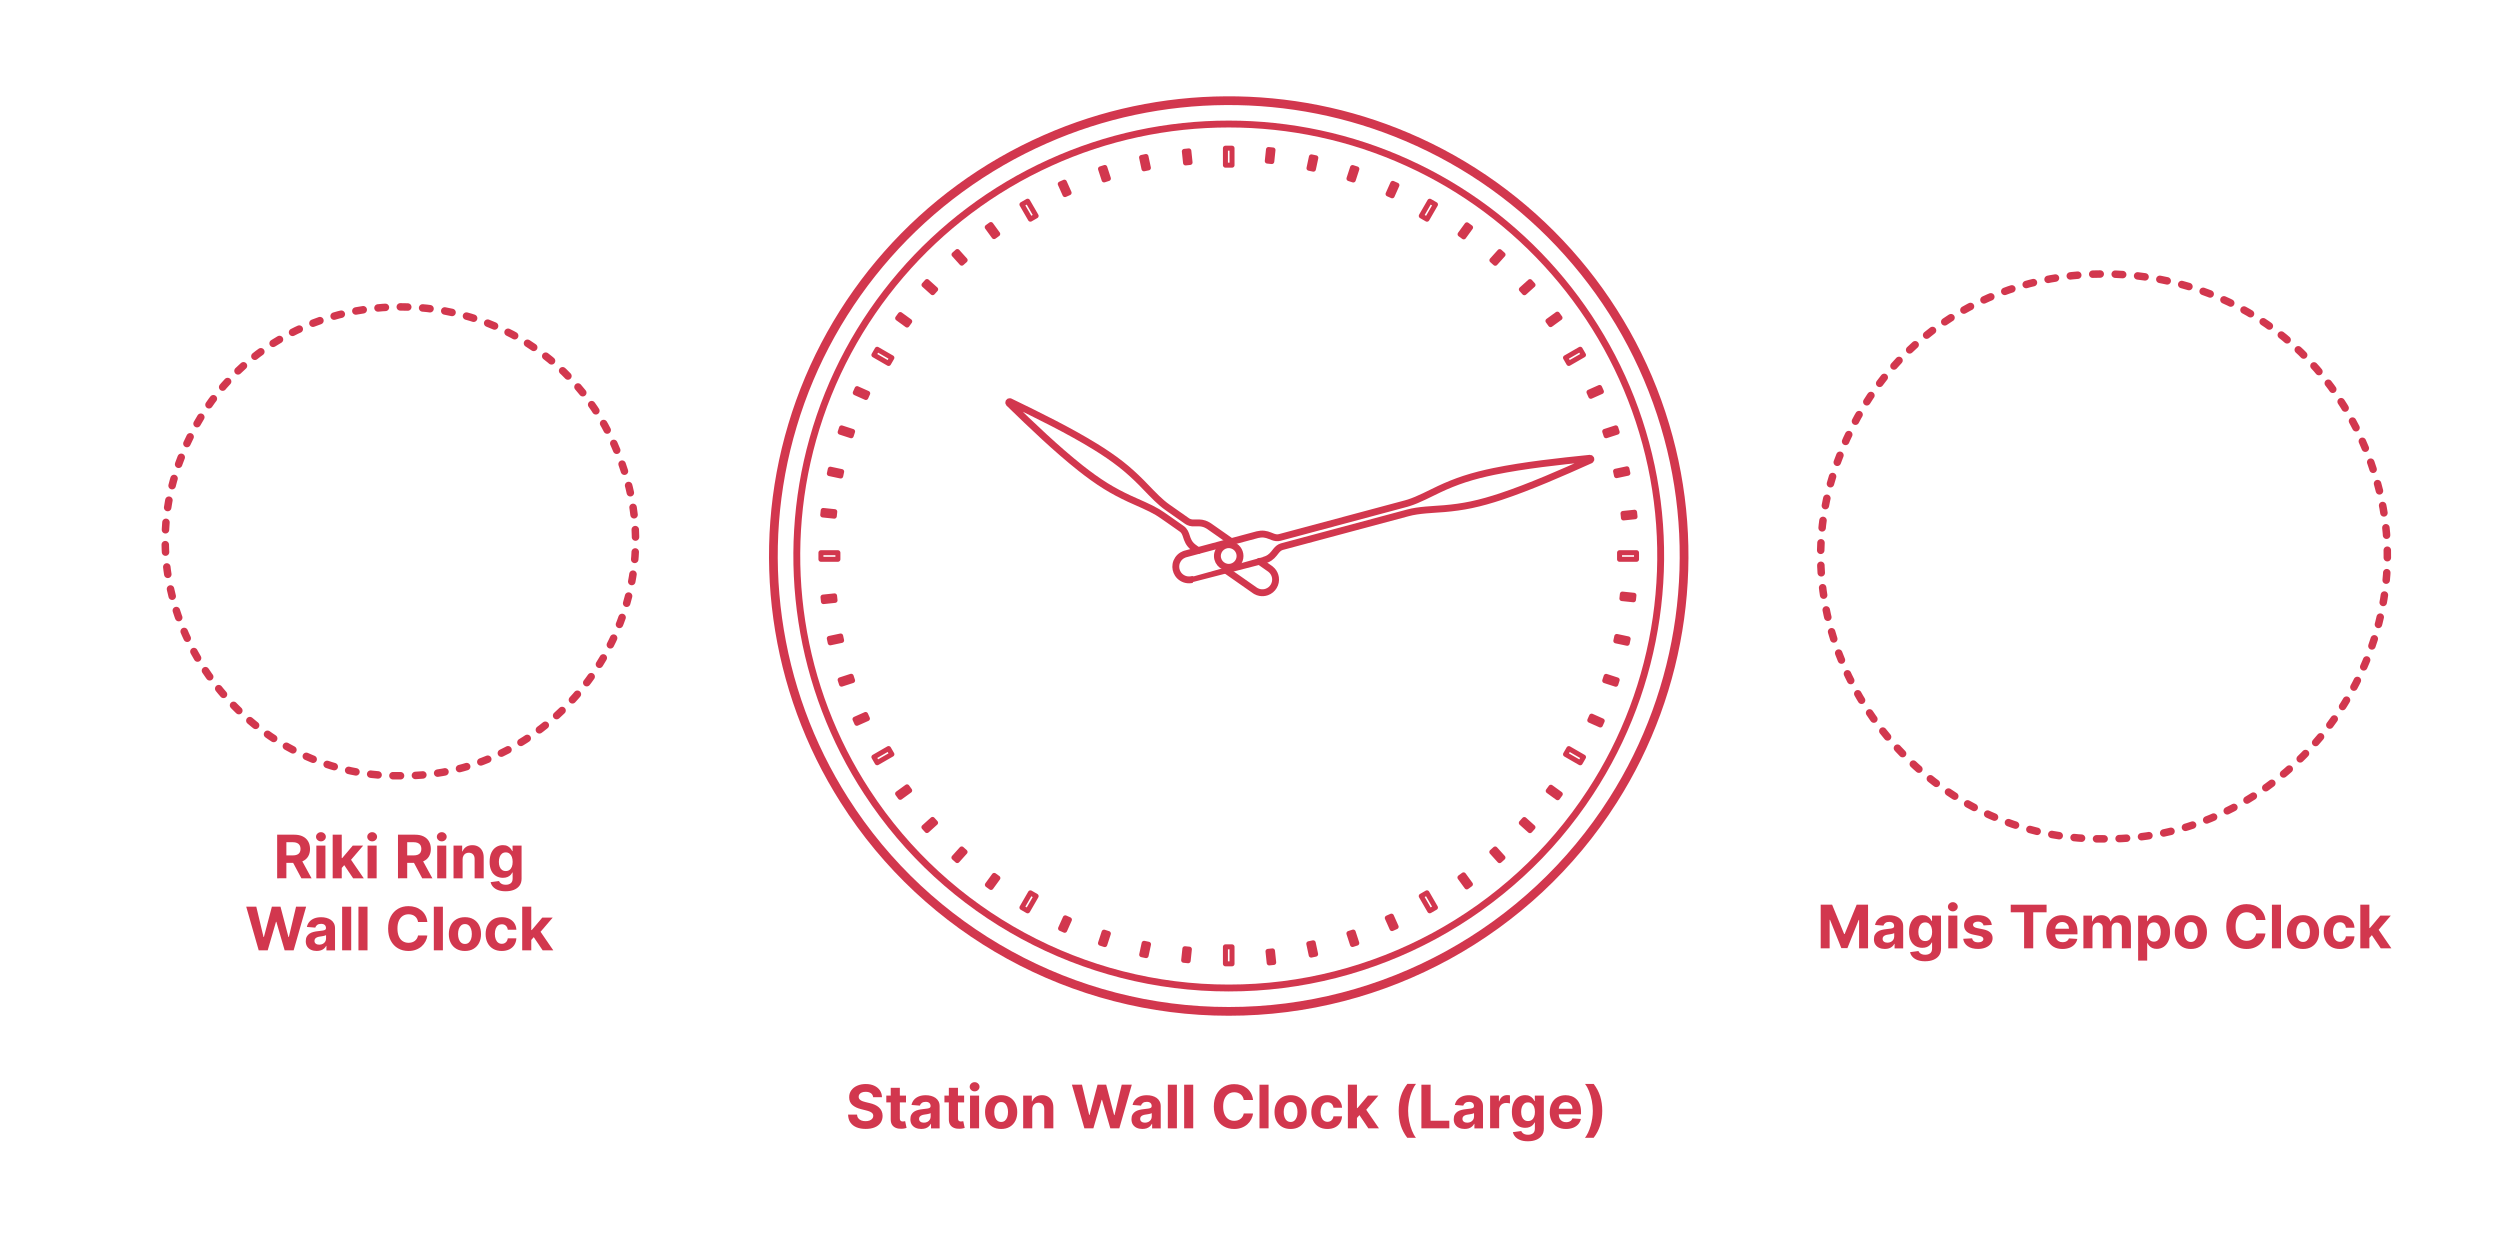 <?xml version="1.0" encoding="utf-8"?>
<!-- Generator: Adobe Illustrator 26.2.1, SVG Export Plug-In . SVG Version: 6.00 Build 0)  -->
<!DOCTYPE svg PUBLIC "-//W3C//DTD SVG 1.1//EN" "http://www.w3.org/Graphics/SVG/1.1/DTD/svg11.dtd">
<svg version="1.1" xmlns:x="http://ns.adobe.com/Extensibility/1.0/" xmlns:i="http://ns.adobe.com/AdobeIllustrator/10.0/" xmlns:graph="http://ns.adobe.com/Graphs/1.0/"
	 xmlns="http://www.w3.org/2000/svg" xmlns:xlink="http://www.w3.org/1999/xlink" x="0px" y="0px" width="1000px" height="500px"
	 viewBox="0 0 1000 500" style="enable-background:new 0 0 1000 500;" xml:space="preserve">
<style type="text/css">
	.st0{fill:#FFFFFF;}
	.st1{fill:#D2374E;}
	.st2{fill:none;stroke:#D2374E;stroke-width:2;stroke-linecap:round;stroke-linejoin:round;stroke-miterlimit:10;}
	.st3{fill:none;stroke:#D2374E;stroke-width:3.25;stroke-linecap:round;stroke-linejoin:round;}
	.st4{fill:none;stroke:#D2374E;stroke-width:3.25;stroke-linecap:round;stroke-linejoin:round;stroke-dasharray:3.987,6.977;}
	.st5{fill:none;stroke:#D2374E;stroke-width:3.25;stroke-linecap:round;stroke-linejoin:round;stroke-dasharray:3.995,6.991;}
	.st6{fill:none;stroke:#D2374E;stroke-width:3.25;stroke-linecap:round;stroke-linejoin:round;stroke-dasharray:4.022,7.039;}
	.st7{fill:none;stroke:#D2374E;stroke-width:3.25;stroke-linecap:round;stroke-linejoin:round;stroke-dasharray:4.008,7.014;}
	.st8{fill:none;stroke:#D2374E;stroke-width:3.25;stroke-linecap:round;stroke-linejoin:round;stroke-dasharray:3.993,6.988;}
	.st9{fill:none;stroke:#D2374E;stroke-width:3.25;stroke-linecap:round;stroke-linejoin:round;stroke-dasharray:3.963,6.936;}
	.st10{fill:none;stroke:#D2374E;stroke-width:3.25;stroke-linecap:round;stroke-linejoin:round;stroke-dasharray:3.998,6.996;}
	.st11{fill:none;stroke:#D2374E;stroke-width:3;stroke-linecap:round;stroke-linejoin:round;stroke-dasharray:2.994,5.987;}
	.st12{fill:none;stroke:#D2374E;stroke-width:3;stroke-linecap:round;stroke-linejoin:round;stroke-dasharray:2.994,5.989;}
	.st13{fill:none;stroke:#D2374E;stroke-width:3;stroke-linecap:round;stroke-linejoin:round;stroke-dasharray:3.009,6.017;}
	.st14{fill:none;stroke:#D2374E;stroke-width:3;stroke-linecap:round;stroke-linejoin:round;stroke-dasharray:2.99,5.979;}
	.st15{fill:none;stroke:#D2374E;stroke-width:3;stroke-linecap:round;stroke-linejoin:round;}
	.st16{fill:none;stroke:#D2374E;stroke-width:3;stroke-linecap:round;stroke-linejoin:round;stroke-dasharray:3.135,6.269;}
	.st17{fill:none;stroke:#D2374E;stroke-width:3;stroke-linecap:round;stroke-linejoin:round;stroke-dasharray:2.959,5.918;}
	.st18{fill:none;stroke:#D2374E;stroke-width:3;stroke-linecap:round;stroke-linejoin:round;stroke-dasharray:2.988,5.977;}
	.st19{fill:none;stroke:#D2374E;stroke-width:3;stroke-linecap:round;stroke-linejoin:round;stroke-dasharray:3.02,6.041;}
	.st20{fill:none;stroke:#D2374E;stroke-width:3;stroke-linecap:round;stroke-linejoin:round;stroke-dasharray:2.987,5.974;}
	.st21{fill:none;stroke:#D2374E;stroke-width:3;stroke-linecap:round;stroke-linejoin:round;stroke-dasharray:2.938,5.875;}
	.st22{fill:none;stroke:#D2374E;stroke-width:3;stroke-linecap:round;stroke-linejoin:round;stroke-dasharray:2.962,5.923;}
	.st23{fill:none;stroke:#D2374E;stroke-width:3;stroke-linecap:round;stroke-linejoin:round;stroke-dasharray:2.926,5.852;}
	.st24{fill:none;stroke:#D2374E;stroke-width:3;stroke-linecap:round;stroke-linejoin:round;stroke-dasharray:2.96,5.92;}
	.st25{fill:none;stroke:#D2374E;stroke-width:3;stroke-linecap:round;stroke-linejoin:round;stroke-dasharray:2.93,5.86;}
	.st26{fill:none;stroke:#D2374E;stroke-width:3;stroke-linecap:round;stroke-linejoin:round;stroke-dasharray:2.979,5.958;}
	.st27{fill:none;stroke:#D2374E;stroke-width:3;stroke-linecap:round;stroke-linejoin:round;stroke-dasharray:2.984,5.968;}
	.st28{fill:none;stroke:#D2374E;stroke-width:3;stroke-linecap:round;stroke-linejoin:round;stroke-dasharray:2.982,5.963;}
	.st29{fill:none;stroke:#D2374E;stroke-width:3;stroke-linecap:round;stroke-linejoin:round;stroke-dasharray:3.018,6.037;}
	.st30{fill:none;stroke:#D2374E;stroke-width:3;stroke-linecap:round;stroke-linejoin:round;stroke-dasharray:3.002,6.004;}
	.st31{fill:none;stroke:#D2374E;stroke-width:3;stroke-linecap:round;stroke-linejoin:round;stroke-dasharray:2.999,5.998;}
	.st32{fill:none;stroke:#D2374E;stroke-width:3;stroke-linecap:round;stroke-linejoin:round;stroke-dasharray:3.006,6.013;}
	.st33{fill:none;stroke:#D2374E;stroke-width:3;stroke-linecap:round;stroke-linejoin:round;stroke-dasharray:2.979,5.959;}
	.st34{fill:none;stroke:#D2374E;stroke-width:3;stroke-linecap:round;stroke-linejoin:round;stroke-dasharray:2.996,5.991;}
	.st35{fill:none;stroke:#D2374E;stroke-width:3;stroke-linecap:round;stroke-linejoin:round;stroke-dasharray:3.009,6.018;}
	.st36{fill:none;stroke:#D2374E;stroke-width:2.75;stroke-linecap:round;stroke-linejoin:round;stroke-miterlimit:10;}
	.st37{fill:none;stroke:#D2374E;stroke-width:3.5;stroke-linecap:round;stroke-linejoin:round;stroke-miterlimit:10;}
</style>
<g id="FILL-BACKGROUND">
	<rect x="0" class="st0" width="1000" height="500"/>
</g>
<g id="N-DIMENSIONS">
</g>
<g id="N-TEXT">
	<g id="MTEXT_00000005948329652786379880000011456907736885227434_">
		<g>
			<g>
				<path class="st1" d="M110.86,351.33v-17.45h6.89c1.32,0,2.44,0.23,3.38,0.7s1.65,1.13,2.14,1.99c0.49,0.85,0.74,1.86,0.74,3.01
					c0,1.16-0.25,2.15-0.75,2.99s-1.22,1.47-2.17,1.91c-0.95,0.44-2.09,0.66-3.43,0.66h-4.61v-2.97h4.01c0.7,0,1.29-0.1,1.76-0.29
					c0.47-0.19,0.81-0.48,1.04-0.87s0.35-0.87,0.35-1.44c0-0.58-0.12-1.07-0.35-1.47c-0.23-0.4-0.58-0.7-1.05-0.91
					s-1.06-0.31-1.77-0.31h-2.49v14.44H110.86z M120.29,343.39l4.34,7.94h-4.07l-4.24-7.94H120.29z"/>
				<path class="st1" d="M128.38,336.55c-0.54,0-1-0.18-1.39-0.54c-0.39-0.36-0.58-0.79-0.58-1.3c0-0.51,0.19-0.94,0.58-1.3
					c0.39-0.36,0.85-0.54,1.38-0.54c0.55,0,1.01,0.18,1.39,0.54c0.38,0.36,0.58,0.79,0.58,1.3c0,0.51-0.19,0.94-0.58,1.3
					C129.38,336.37,128.92,336.55,128.38,336.55z M126.54,351.33v-13.09h3.63v13.09H126.54z"/>
				<path class="st1" d="M133.07,351.33v-17.45h3.63v17.45H133.07z M136.36,347.57l0.01-4.35h0.53l4.19-4.97h4.17l-5.63,6.58h-0.86
					L136.36,347.57z M141.26,351.33l-3.85-5.7l2.42-2.57l5.68,8.27H141.26z"/>
				<path class="st1" d="M148.87,336.55c-0.54,0-1-0.18-1.39-0.54c-0.39-0.36-0.58-0.79-0.58-1.3c0-0.51,0.19-0.94,0.58-1.3
					c0.39-0.36,0.85-0.54,1.38-0.54c0.55,0,1.01,0.18,1.39,0.54c0.38,0.36,0.58,0.79,0.58,1.3c0,0.51-0.19,0.94-0.58,1.3
					C149.87,336.37,149.41,336.55,148.87,336.55z M147.03,351.33v-13.09h3.63v13.09H147.03z"/>
				<path class="st1" d="M159.19,351.33v-17.45h6.89c1.32,0,2.44,0.23,3.38,0.7s1.65,1.13,2.14,1.99c0.49,0.85,0.74,1.86,0.74,3.01
					c0,1.16-0.25,2.15-0.75,2.99s-1.22,1.47-2.17,1.91c-0.95,0.44-2.09,0.66-3.43,0.66h-4.61v-2.97h4.01c0.7,0,1.29-0.1,1.76-0.29
					c0.47-0.19,0.81-0.48,1.04-0.87s0.35-0.87,0.35-1.44c0-0.58-0.12-1.07-0.35-1.47c-0.23-0.4-0.58-0.7-1.05-0.91
					s-1.06-0.31-1.77-0.31h-2.49v14.44H159.19z M168.62,343.39l4.34,7.94h-4.07l-4.24-7.94H168.62z"/>
				<path class="st1" d="M176.71,336.55c-0.54,0-1-0.18-1.39-0.54c-0.39-0.36-0.58-0.79-0.58-1.3c0-0.51,0.19-0.94,0.58-1.3
					c0.39-0.36,0.85-0.54,1.38-0.54c0.55,0,1.01,0.18,1.39,0.54c0.38,0.36,0.58,0.79,0.58,1.3c0,0.51-0.19,0.94-0.58,1.3
					C177.71,336.37,177.25,336.55,176.71,336.55z M174.88,351.33v-13.09h3.63v13.09H174.88z"/>
				<path class="st1" d="M185.04,343.76v7.57h-3.63v-13.09h3.46v2.31h0.15c0.29-0.76,0.78-1.36,1.46-1.81
					c0.68-0.45,1.51-0.67,2.48-0.67c0.91,0,1.7,0.2,2.38,0.6c0.68,0.4,1.2,0.96,1.58,1.7s0.56,1.61,0.56,2.63v8.34h-3.63v-7.69
					c0.01-0.8-0.2-1.43-0.61-1.88c-0.42-0.45-0.99-0.68-1.71-0.68c-0.49,0-0.92,0.1-1.29,0.31c-0.37,0.21-0.66,0.52-0.87,0.92
					C185.15,342.72,185.04,343.2,185.04,343.76z"/>
				<path class="st1" d="M202.23,356.51c-1.18,0-2.18-0.16-3.02-0.48s-1.5-0.76-2-1.31c-0.49-0.55-0.82-1.17-0.96-1.86l3.36-0.45
					c0.1,0.26,0.26,0.51,0.49,0.73c0.22,0.23,0.52,0.41,0.88,0.55c0.37,0.14,0.81,0.21,1.34,0.21c0.79,0,1.44-0.19,1.96-0.58
					c0.51-0.38,0.77-1.02,0.77-1.92v-2.4h-0.15c-0.16,0.36-0.4,0.71-0.72,1.03c-0.32,0.32-0.73,0.59-1.23,0.79s-1.1,0.31-1.79,0.31
					c-0.98,0-1.88-0.23-2.68-0.69s-1.44-1.16-1.92-2.1c-0.47-0.95-0.71-2.14-0.71-3.59c0-1.48,0.24-2.72,0.72-3.72
					c0.48-0.99,1.13-1.74,1.93-2.23c0.8-0.49,1.69-0.74,2.65-0.74c0.73,0,1.35,0.12,1.84,0.37c0.49,0.25,0.89,0.55,1.2,0.92
					c0.3,0.37,0.54,0.73,0.7,1.08h0.14v-2.2h3.6v13.22c0,1.11-0.27,2.05-0.82,2.8c-0.55,0.75-1.3,1.31-2.26,1.69
					C204.58,356.33,203.48,356.51,202.23,356.51z M202.3,348.42c0.58,0,1.08-0.15,1.49-0.44c0.41-0.29,0.72-0.71,0.94-1.26
					c0.22-0.55,0.33-1.21,0.33-1.97s-0.11-1.43-0.32-2c-0.22-0.57-0.53-1-0.94-1.32c-0.41-0.31-0.91-0.47-1.49-0.47
					c-0.6,0-1.1,0.16-1.51,0.48c-0.41,0.32-0.72,0.77-0.93,1.33c-0.21,0.57-0.32,1.22-0.32,1.97c0,0.76,0.11,1.41,0.32,1.96
					c0.21,0.55,0.52,0.97,0.93,1.27S201.71,348.42,202.3,348.42z"/>
				<path class="st1" d="M103.48,380.13l-4.99-17.45h4.03l2.89,12.13h0.15l3.19-12.13h3.45l3.18,12.15h0.15l2.89-12.15h4.03
					l-4.99,17.45h-3.6l-3.32-11.41h-0.14l-3.32,11.41H103.48z"/>
				<path class="st1" d="M126.66,380.38c-0.83,0-1.58-0.15-2.23-0.44s-1.17-0.73-1.55-1.3s-0.57-1.3-0.57-2.16
					c0-0.73,0.13-1.34,0.4-1.83c0.27-0.49,0.63-0.89,1.09-1.19c0.46-0.3,0.98-0.53,1.57-0.68c0.59-0.15,1.21-0.26,1.85-0.32
					c0.76-0.08,1.38-0.15,1.84-0.23c0.47-0.07,0.8-0.18,1.01-0.32c0.21-0.14,0.32-0.35,0.32-0.63v-0.05c0-0.54-0.17-0.96-0.51-1.25
					c-0.34-0.3-0.82-0.44-1.44-0.44c-0.65,0-1.17,0.14-1.56,0.43c-0.39,0.29-0.64,0.65-0.77,1.08l-3.36-0.27
					c0.17-0.8,0.51-1.48,1.01-2.07c0.5-0.58,1.15-1.03,1.94-1.35c0.79-0.31,1.71-0.47,2.76-0.47c0.73,0,1.42,0.08,2.09,0.26
					s1.26,0.44,1.78,0.79c0.52,0.36,0.93,0.82,1.23,1.38c0.3,0.56,0.45,1.23,0.45,2.01v8.83h-3.44v-1.82h-0.1
					c-0.21,0.41-0.49,0.77-0.84,1.08c-0.35,0.31-0.78,0.55-1.27,0.72C127.88,380.29,127.31,380.38,126.66,380.38z M127.7,377.87
					c0.53,0,1.01-0.11,1.41-0.32s0.73-0.5,0.96-0.87c0.23-0.36,0.35-0.78,0.35-1.24v-1.39c-0.11,0.07-0.27,0.14-0.46,0.2
					c-0.2,0.06-0.42,0.11-0.66,0.16s-0.49,0.09-0.73,0.13s-0.47,0.07-0.66,0.1c-0.43,0.06-0.8,0.16-1.12,0.3
					c-0.32,0.14-0.57,0.32-0.74,0.55c-0.18,0.23-0.26,0.52-0.26,0.86c0,0.49,0.18,0.87,0.54,1.13
					C126.68,377.74,127.14,377.87,127.7,377.87z"/>
				<path class="st1" d="M140.48,362.68v17.45h-3.63v-17.45H140.48z"/>
				<path class="st1" d="M147.01,362.68v17.45h-3.63v-17.45H147.01z"/>
				<path class="st1" d="M170.94,368.79h-3.73c-0.07-0.48-0.21-0.91-0.42-1.29c-0.21-0.38-0.48-0.7-0.81-0.97
					c-0.33-0.27-0.71-0.47-1.14-0.61c-0.43-0.14-0.89-0.21-1.39-0.21c-0.9,0-1.69,0.22-2.36,0.67c-0.67,0.45-1.19,1.09-1.56,1.94
					c-0.37,0.85-0.55,1.88-0.55,3.09c0,1.24,0.19,2.29,0.56,3.14s0.89,1.49,1.56,1.92c0.67,0.43,1.45,0.65,2.33,0.65
					c0.49,0,0.95-0.07,1.38-0.2c0.42-0.13,0.8-0.32,1.13-0.58s0.6-0.56,0.82-0.92c0.22-0.36,0.37-0.78,0.46-1.24l3.73,0.02
					c-0.1,0.8-0.34,1.57-0.72,2.31c-0.38,0.74-0.9,1.4-1.54,1.99c-0.65,0.58-1.41,1.04-2.3,1.38s-1.89,0.51-3.01,0.51
					c-1.56,0-2.95-0.35-4.17-1.06c-1.22-0.7-2.19-1.72-2.9-3.06c-0.71-1.33-1.06-2.95-1.06-4.85c0-1.9,0.36-3.52,1.07-4.86
					c0.72-1.33,1.69-2.35,2.91-3.06c1.23-0.7,2.61-1.05,4.14-1.05c1.01,0,1.95,0.14,2.82,0.43c0.87,0.28,1.63,0.7,2.31,1.24
					s1.22,1.21,1.64,1.99C170.55,366.88,170.82,367.78,170.94,368.79z"/>
				<path class="st1" d="M177.16,362.68v17.45h-3.63v-17.45H177.16z"/>
				<path class="st1" d="M185.97,380.39c-1.32,0-2.47-0.28-3.43-0.85c-0.96-0.57-1.71-1.35-2.23-2.37
					c-0.52-1.01-0.78-2.19-0.78-3.53c0-1.35,0.26-2.54,0.78-3.55c0.52-1.01,1.27-1.8,2.23-2.37c0.96-0.56,2.11-0.85,3.43-0.85
					c1.32,0,2.47,0.28,3.43,0.85c0.96,0.57,1.71,1.36,2.23,2.37c0.52,1.01,0.78,2.2,0.78,3.55c0,1.34-0.26,2.52-0.78,3.53
					c-0.52,1.01-1.27,1.8-2.23,2.37C188.44,380.11,187.29,380.39,185.97,380.39z M185.99,377.58c0.6,0,1.1-0.17,1.51-0.52
					s0.71-0.81,0.92-1.41c0.21-0.6,0.31-1.28,0.31-2.04c0-0.76-0.1-1.44-0.31-2.04c-0.21-0.6-0.51-1.07-0.92-1.42
					c-0.4-0.35-0.91-0.52-1.51-0.52c-0.61,0-1.12,0.17-1.53,0.52c-0.41,0.35-0.72,0.82-0.93,1.42c-0.21,0.6-0.31,1.28-0.31,2.04
					c0,0.76,0.1,1.44,0.31,2.04s0.52,1.07,0.93,1.41C184.87,377.4,185.38,377.58,185.99,377.58z"/>
				<path class="st1" d="M200.7,380.39c-1.34,0-2.49-0.29-3.46-0.86c-0.96-0.57-1.7-1.36-2.22-2.38c-0.51-1.02-0.77-2.19-0.77-3.51
					c0-1.34,0.26-2.52,0.78-3.53s1.26-1.81,2.22-2.38c0.96-0.57,2.1-0.86,3.43-0.86c1.14,0,2.14,0.21,3,0.62s1.54,1,2.04,1.75
					s0.78,1.63,0.83,2.64h-3.43c-0.1-0.65-0.35-1.18-0.76-1.58c-0.41-0.4-0.95-0.6-1.62-0.6c-0.56,0-1.05,0.15-1.47,0.46
					c-0.42,0.3-0.74,0.75-0.98,1.33c-0.23,0.58-0.35,1.28-0.35,2.1c0,0.83,0.12,1.55,0.35,2.13c0.23,0.58,0.56,1.03,0.98,1.34
					s0.91,0.46,1.47,0.46c0.41,0,0.79-0.08,1.12-0.26c0.33-0.17,0.61-0.42,0.83-0.75s0.36-0.72,0.43-1.18h3.43
					c-0.06,1-0.33,1.88-0.81,2.64c-0.49,0.76-1.15,1.35-2.01,1.78C202.87,380.17,201.86,380.39,200.7,380.39z"/>
				<path class="st1" d="M208.88,380.13v-17.45h3.63v17.45H208.88z M212.17,376.37l0.01-4.35h0.53l4.19-4.97h4.17l-5.63,6.58h-0.86
					L212.17,376.37z M217.06,380.13l-3.85-5.7l2.42-2.57l5.68,8.27H217.06z"/>
			</g>
		</g>
	</g>
	<g id="MTEXT_00000098213571682152046250000015990143026024989354_">
		<g>
			<g>
				<path class="st1" d="M349.26,438.9c-0.07-0.69-0.36-1.22-0.88-1.6c-0.52-0.38-1.22-0.57-2.1-0.57c-0.6,0-1.11,0.08-1.53,0.25
					c-0.41,0.17-0.73,0.4-0.95,0.69c-0.22,0.3-0.33,0.63-0.33,1.01c-0.01,0.31,0.06,0.59,0.2,0.82c0.15,0.23,0.35,0.43,0.6,0.6
					c0.26,0.17,0.55,0.31,0.89,0.43c0.34,0.12,0.69,0.23,1.07,0.31l1.57,0.38c0.76,0.17,1.46,0.4,2.1,0.68s1.19,0.63,1.65,1.05
					c0.47,0.41,0.83,0.9,1.09,1.47c0.26,0.56,0.39,1.21,0.4,1.93c-0.01,1.07-0.28,1.99-0.81,2.77c-0.54,0.78-1.31,1.39-2.32,1.81
					c-1.01,0.43-2.22,0.64-3.64,0.64c-1.41,0-2.64-0.22-3.68-0.65c-1.04-0.43-1.85-1.07-2.44-1.92c-0.58-0.85-0.89-1.9-0.92-3.16
					h3.57c0.04,0.58,0.21,1.07,0.51,1.46s0.7,0.68,1.2,0.88s1.07,0.29,1.71,0.29c0.62,0,1.17-0.09,1.63-0.27
					c0.46-0.18,0.82-0.44,1.08-0.76c0.26-0.32,0.38-0.7,0.38-1.12c0-0.39-0.12-0.72-0.35-0.99c-0.23-0.27-0.57-0.49-1.01-0.68
					s-0.98-0.36-1.62-0.51l-1.9-0.48c-1.47-0.36-2.63-0.92-3.49-1.68c-0.85-0.76-1.28-1.79-1.27-3.08
					c-0.01-1.06,0.28-1.98,0.85-2.77c0.57-0.79,1.36-1.41,2.36-1.85c1-0.44,2.14-0.67,3.41-0.67c1.3,0,2.43,0.22,3.4,0.67
					c0.97,0.44,1.72,1.06,2.26,1.85c0.54,0.79,0.82,1.7,0.84,2.74H349.26z"/>
				<path class="st1" d="M362.4,438.24v2.73h-7.88v-2.73H362.4z M356.31,435.11h3.63v12.2c0,0.34,0.05,0.6,0.15,0.78
					c0.1,0.18,0.25,0.31,0.43,0.39s0.4,0.11,0.64,0.11c0.17,0,0.34-0.02,0.51-0.05s0.3-0.06,0.39-0.07l0.57,2.7
					c-0.18,0.06-0.44,0.12-0.77,0.2c-0.33,0.08-0.73,0.12-1.2,0.14c-0.88,0.03-1.64-0.08-2.3-0.35s-1.17-0.68-1.53-1.24
					s-0.54-1.27-0.54-2.13V435.11z"/>
				<path class="st1" d="M368.5,451.58c-0.83,0-1.58-0.15-2.23-0.44s-1.17-0.73-1.55-1.3s-0.57-1.3-0.57-2.16
					c0-0.73,0.13-1.34,0.4-1.83c0.27-0.49,0.63-0.89,1.09-1.19c0.46-0.3,0.98-0.53,1.57-0.68c0.59-0.15,1.21-0.26,1.85-0.32
					c0.76-0.08,1.38-0.15,1.84-0.23c0.47-0.07,0.8-0.18,1.01-0.32c0.21-0.14,0.32-0.35,0.32-0.63v-0.05c0-0.54-0.17-0.96-0.51-1.25
					c-0.34-0.3-0.82-0.44-1.44-0.44c-0.65,0-1.17,0.14-1.56,0.43c-0.39,0.29-0.64,0.65-0.77,1.08l-3.36-0.27
					c0.17-0.8,0.51-1.48,1.01-2.07c0.5-0.58,1.15-1.03,1.94-1.35c0.79-0.31,1.71-0.47,2.76-0.47c0.73,0,1.42,0.08,2.09,0.26
					s1.26,0.44,1.78,0.79c0.52,0.36,0.93,0.82,1.23,1.38c0.3,0.56,0.45,1.23,0.45,2.01v8.83h-3.44v-1.82h-0.1
					c-0.21,0.41-0.49,0.77-0.84,1.08c-0.35,0.31-0.78,0.55-1.27,0.72C369.71,451.49,369.14,451.58,368.5,451.58z M369.54,449.07
					c0.53,0,1.01-0.11,1.41-0.32s0.73-0.5,0.96-0.87c0.23-0.36,0.35-0.78,0.35-1.24v-1.39c-0.11,0.07-0.27,0.14-0.46,0.2
					c-0.2,0.06-0.42,0.11-0.66,0.16s-0.49,0.09-0.73,0.13s-0.47,0.07-0.66,0.1c-0.43,0.06-0.8,0.16-1.12,0.3
					c-0.32,0.14-0.57,0.32-0.74,0.55c-0.18,0.23-0.26,0.52-0.26,0.86c0,0.49,0.18,0.87,0.54,1.13
					C368.52,448.94,368.98,449.07,369.54,449.07z"/>
				<path class="st1" d="M385.65,438.24v2.73h-7.88v-2.73H385.65z M379.56,435.11h3.63v12.2c0,0.34,0.05,0.6,0.15,0.78
					c0.1,0.18,0.25,0.31,0.43,0.39s0.4,0.11,0.64,0.11c0.17,0,0.34-0.02,0.51-0.05s0.3-0.06,0.39-0.07l0.57,2.7
					c-0.18,0.06-0.44,0.12-0.77,0.2c-0.33,0.08-0.73,0.12-1.2,0.14c-0.88,0.03-1.64-0.08-2.3-0.35s-1.17-0.68-1.53-1.24
					s-0.54-1.27-0.54-2.13V435.11z"/>
				<path class="st1" d="M389.85,436.55c-0.54,0-1-0.18-1.39-0.54c-0.39-0.36-0.58-0.79-0.58-1.3c0-0.51,0.19-0.94,0.58-1.3
					c0.39-0.36,0.85-0.54,1.38-0.54c0.55,0,1.01,0.18,1.39,0.54c0.38,0.36,0.58,0.79,0.58,1.3c0,0.51-0.19,0.94-0.58,1.3
					C390.85,436.37,390.38,436.55,389.85,436.55z M388.01,451.33v-13.09h3.63v13.09H388.01z"/>
				<path class="st1" d="M400.46,451.59c-1.32,0-2.47-0.28-3.43-0.85c-0.96-0.57-1.71-1.35-2.23-2.37
					c-0.52-1.01-0.78-2.19-0.78-3.53c0-1.35,0.26-2.54,0.78-3.55c0.52-1.01,1.27-1.8,2.23-2.37c0.96-0.56,2.11-0.85,3.43-0.85
					c1.32,0,2.47,0.28,3.43,0.85c0.96,0.57,1.71,1.36,2.23,2.37c0.52,1.01,0.78,2.2,0.78,3.55c0,1.34-0.26,2.52-0.78,3.53
					c-0.52,1.01-1.27,1.8-2.23,2.37C402.92,451.31,401.78,451.59,400.46,451.59z M400.47,448.78c0.6,0,1.1-0.17,1.51-0.52
					s0.71-0.81,0.92-1.41c0.21-0.6,0.31-1.28,0.31-2.04c0-0.76-0.1-1.44-0.31-2.04c-0.21-0.6-0.51-1.07-0.92-1.42
					c-0.4-0.35-0.91-0.52-1.51-0.52c-0.61,0-1.12,0.17-1.53,0.52c-0.41,0.35-0.72,0.82-0.93,1.42c-0.21,0.6-0.31,1.28-0.31,2.04
					c0,0.76,0.1,1.44,0.31,2.04s0.52,1.07,0.93,1.41C399.35,448.6,399.86,448.78,400.47,448.78z"/>
				<path class="st1" d="M412.9,443.76v7.57h-3.63v-13.09h3.46v2.31h0.15c0.29-0.76,0.78-1.36,1.46-1.81
					c0.68-0.45,1.51-0.67,2.48-0.67c0.91,0,1.7,0.2,2.38,0.6c0.68,0.4,1.2,0.96,1.58,1.7s0.56,1.61,0.56,2.63v8.34h-3.63v-7.69
					c0.01-0.8-0.2-1.43-0.61-1.88c-0.42-0.45-0.99-0.68-1.71-0.68c-0.49,0-0.92,0.1-1.29,0.31c-0.37,0.21-0.66,0.52-0.87,0.92
					C413.01,442.72,412.9,443.2,412.9,443.76z"/>
				<path class="st1" d="M433.75,451.33l-4.99-17.45h4.03l2.89,12.13h0.15l3.19-12.13h3.45l3.18,12.15h0.15l2.89-12.15h4.03
					l-4.99,17.45h-3.6l-3.32-11.41h-0.14l-3.32,11.41H433.75z"/>
				<path class="st1" d="M456.94,451.58c-0.83,0-1.58-0.15-2.23-0.44s-1.17-0.73-1.55-1.3s-0.57-1.3-0.57-2.16
					c0-0.73,0.13-1.34,0.4-1.83c0.27-0.49,0.63-0.89,1.09-1.19c0.46-0.3,0.98-0.53,1.57-0.68c0.59-0.15,1.21-0.26,1.85-0.32
					c0.76-0.08,1.38-0.15,1.84-0.23c0.47-0.07,0.8-0.18,1.01-0.32c0.21-0.14,0.32-0.35,0.32-0.63v-0.05c0-0.54-0.17-0.96-0.51-1.25
					c-0.34-0.3-0.82-0.44-1.44-0.44c-0.65,0-1.17,0.14-1.56,0.43c-0.39,0.29-0.64,0.65-0.77,1.08l-3.36-0.27
					c0.17-0.8,0.51-1.48,1.01-2.07c0.5-0.58,1.15-1.03,1.94-1.35c0.79-0.31,1.71-0.47,2.76-0.47c0.73,0,1.42,0.08,2.09,0.26
					s1.26,0.44,1.78,0.79c0.52,0.36,0.93,0.82,1.23,1.38c0.3,0.56,0.45,1.23,0.45,2.01v8.83h-3.44v-1.82h-0.1
					c-0.21,0.41-0.49,0.77-0.84,1.08c-0.35,0.31-0.78,0.55-1.27,0.72C458.15,451.49,457.58,451.58,456.94,451.58z M457.98,449.07
					c0.53,0,1.01-0.11,1.41-0.32s0.73-0.5,0.96-0.87c0.23-0.36,0.35-0.78,0.35-1.24v-1.39c-0.11,0.07-0.27,0.14-0.46,0.2
					c-0.2,0.06-0.42,0.11-0.66,0.16s-0.49,0.09-0.73,0.13s-0.47,0.07-0.66,0.1c-0.43,0.06-0.8,0.16-1.12,0.3
					c-0.32,0.14-0.57,0.32-0.74,0.55c-0.18,0.23-0.26,0.52-0.26,0.86c0,0.49,0.18,0.87,0.54,1.13
					C456.96,448.94,457.42,449.07,457.98,449.07z"/>
				<path class="st1" d="M470.76,433.88v17.45h-3.63v-17.45H470.76z"/>
				<path class="st1" d="M477.29,433.88v17.45h-3.63v-17.45H477.29z"/>
				<path class="st1" d="M501.22,439.99h-3.73c-0.07-0.48-0.21-0.91-0.42-1.29c-0.21-0.38-0.48-0.7-0.81-0.97
					c-0.33-0.27-0.71-0.47-1.14-0.61c-0.43-0.14-0.89-0.21-1.39-0.21c-0.9,0-1.69,0.22-2.36,0.67c-0.67,0.45-1.19,1.09-1.56,1.94
					c-0.37,0.85-0.55,1.88-0.55,3.09c0,1.24,0.19,2.29,0.56,3.14s0.89,1.49,1.56,1.92c0.67,0.43,1.45,0.65,2.33,0.65
					c0.49,0,0.95-0.07,1.38-0.2c0.42-0.13,0.8-0.32,1.13-0.58s0.6-0.56,0.82-0.92c0.22-0.36,0.37-0.78,0.46-1.24l3.73,0.02
					c-0.1,0.8-0.34,1.57-0.72,2.31c-0.38,0.74-0.9,1.4-1.54,1.99c-0.65,0.58-1.41,1.04-2.3,1.38s-1.89,0.51-3.01,0.51
					c-1.56,0-2.95-0.35-4.17-1.06c-1.22-0.7-2.19-1.72-2.9-3.06c-0.71-1.33-1.06-2.95-1.06-4.85c0-1.9,0.36-3.52,1.07-4.86
					c0.72-1.33,1.69-2.35,2.91-3.06c1.23-0.7,2.61-1.05,4.14-1.05c1.01,0,1.95,0.14,2.82,0.43c0.87,0.28,1.63,0.7,2.31,1.24
					s1.22,1.21,1.64,1.99C500.83,438.08,501.1,438.98,501.22,439.99z"/>
				<path class="st1" d="M507.43,433.88v17.45h-3.63v-17.45H507.43z"/>
				<path class="st1" d="M516.24,451.59c-1.32,0-2.47-0.28-3.43-0.85c-0.96-0.57-1.71-1.35-2.23-2.37
					c-0.52-1.01-0.78-2.19-0.78-3.53c0-1.35,0.26-2.54,0.78-3.55c0.52-1.01,1.27-1.8,2.23-2.37c0.96-0.56,2.11-0.85,3.43-0.85
					c1.32,0,2.47,0.28,3.43,0.85c0.96,0.57,1.71,1.36,2.23,2.37c0.52,1.01,0.78,2.2,0.78,3.55c0,1.34-0.26,2.52-0.78,3.53
					c-0.52,1.01-1.27,1.8-2.23,2.37C518.71,451.31,517.57,451.59,516.24,451.59z M516.26,448.78c0.6,0,1.1-0.17,1.51-0.52
					s0.71-0.81,0.92-1.41c0.21-0.6,0.31-1.28,0.31-2.04c0-0.76-0.1-1.44-0.31-2.04c-0.21-0.6-0.51-1.07-0.92-1.42
					c-0.4-0.35-0.91-0.52-1.51-0.52c-0.61,0-1.12,0.17-1.53,0.52c-0.41,0.35-0.72,0.82-0.93,1.42c-0.21,0.6-0.31,1.28-0.31,2.04
					c0,0.76,0.1,1.44,0.31,2.04s0.52,1.07,0.93,1.41C515.14,448.6,515.65,448.78,516.26,448.78z"/>
				<path class="st1" d="M530.97,451.59c-1.34,0-2.49-0.29-3.46-0.86c-0.96-0.57-1.7-1.36-2.22-2.38c-0.51-1.02-0.77-2.19-0.77-3.51
					c0-1.34,0.26-2.52,0.78-3.53s1.26-1.81,2.22-2.38c0.96-0.57,2.1-0.86,3.43-0.86c1.14,0,2.14,0.21,3,0.62s1.54,1,2.04,1.75
					s0.78,1.63,0.83,2.64h-3.43c-0.1-0.65-0.35-1.18-0.76-1.58c-0.41-0.4-0.95-0.6-1.62-0.6c-0.56,0-1.05,0.15-1.47,0.46
					c-0.42,0.3-0.74,0.75-0.98,1.33c-0.23,0.58-0.35,1.28-0.35,2.1c0,0.83,0.12,1.55,0.35,2.13c0.23,0.58,0.56,1.03,0.98,1.34
					s0.91,0.46,1.47,0.46c0.41,0,0.79-0.08,1.12-0.26c0.33-0.17,0.61-0.42,0.83-0.75s0.36-0.72,0.43-1.18h3.43
					c-0.06,1-0.33,1.88-0.81,2.64c-0.49,0.76-1.15,1.35-2.01,1.78C533.14,451.38,532.14,451.59,530.97,451.59z"/>
				<path class="st1" d="M539.15,451.33v-17.45h3.63v17.45H539.15z M542.44,447.57l0.01-4.35h0.53l4.19-4.97h4.17l-5.63,6.58h-0.86
					L542.44,447.57z M547.33,451.33l-3.85-5.7l2.42-2.57l5.68,8.27H547.33z"/>
				<path class="st1" d="M559.48,444.34c0-2.11,0.28-4.06,0.85-5.84c0.56-1.78,1.43-3.43,2.6-4.94h3.47
					c-0.44,0.56-0.86,1.25-1.24,2.06c-0.38,0.81-0.71,1.7-1,2.66c-0.28,0.97-0.51,1.96-0.67,3s-0.24,2.05-0.24,3.06
					c0,1.35,0.14,2.71,0.41,4.08c0.28,1.37,0.65,2.65,1.12,3.82c0.47,1.18,1.01,2.14,1.6,2.89h-3.47c-1.17-1.52-2.03-3.16-2.6-4.94
					C559.76,448.4,559.48,446.45,559.48,444.34z"/>
				<path class="st1" d="M568.56,451.33v-17.45h3.69v14.41h7.48v3.04H568.56z"/>
				<path class="st1" d="M585.85,451.58c-0.83,0-1.58-0.15-2.23-0.44s-1.17-0.73-1.55-1.3s-0.57-1.3-0.57-2.16
					c0-0.73,0.13-1.34,0.4-1.83c0.27-0.49,0.63-0.89,1.09-1.19c0.46-0.3,0.98-0.53,1.57-0.68c0.59-0.15,1.21-0.26,1.85-0.32
					c0.76-0.08,1.38-0.15,1.84-0.23c0.47-0.07,0.8-0.18,1.01-0.32c0.21-0.14,0.32-0.35,0.32-0.63v-0.05c0-0.54-0.17-0.96-0.51-1.25
					c-0.34-0.3-0.82-0.44-1.44-0.44c-0.65,0-1.17,0.14-1.56,0.43c-0.39,0.29-0.64,0.65-0.77,1.08l-3.36-0.27
					c0.17-0.8,0.51-1.48,1.01-2.07c0.5-0.58,1.15-1.03,1.94-1.35c0.79-0.31,1.71-0.47,2.76-0.47c0.73,0,1.42,0.08,2.09,0.26
					s1.26,0.44,1.78,0.79c0.52,0.36,0.93,0.82,1.23,1.38c0.3,0.56,0.45,1.23,0.45,2.01v8.83h-3.44v-1.82h-0.1
					c-0.21,0.41-0.49,0.77-0.84,1.08c-0.35,0.31-0.78,0.55-1.27,0.72C587.07,451.49,586.5,451.58,585.85,451.58z M586.89,449.07
					c0.53,0,1.01-0.11,1.41-0.32s0.73-0.5,0.96-0.87c0.23-0.36,0.35-0.78,0.35-1.24v-1.39c-0.11,0.07-0.27,0.14-0.46,0.2
					c-0.2,0.06-0.42,0.11-0.66,0.16s-0.49,0.09-0.73,0.13s-0.47,0.07-0.66,0.1c-0.43,0.06-0.8,0.16-1.12,0.3
					c-0.32,0.14-0.57,0.32-0.74,0.55c-0.18,0.23-0.26,0.52-0.26,0.86c0,0.49,0.18,0.87,0.54,1.13
					C585.87,448.94,586.33,449.07,586.89,449.07z"/>
				<path class="st1" d="M596.04,451.33v-13.09h3.52v2.28h0.14c0.24-0.81,0.64-1.43,1.2-1.85c0.56-0.42,1.21-0.63,1.94-0.63
					c0.18,0,0.38,0.01,0.59,0.03c0.21,0.02,0.4,0.05,0.55,0.09v3.22c-0.17-0.05-0.41-0.1-0.71-0.14c-0.3-0.04-0.58-0.06-0.83-0.06
					c-0.53,0-1.01,0.12-1.43,0.35c-0.42,0.23-0.75,0.55-0.99,0.96c-0.24,0.41-0.36,0.88-0.36,1.41v7.41H596.04z"/>
				<path class="st1" d="M611.13,456.51c-1.18,0-2.18-0.16-3.02-0.48s-1.5-0.76-2-1.31c-0.49-0.55-0.82-1.17-0.96-1.86l3.36-0.45
					c0.1,0.26,0.26,0.51,0.49,0.73c0.22,0.23,0.52,0.41,0.88,0.55c0.37,0.14,0.81,0.21,1.34,0.21c0.79,0,1.44-0.19,1.96-0.58
					c0.51-0.38,0.77-1.02,0.77-1.92v-2.4h-0.15c-0.16,0.36-0.4,0.71-0.72,1.03c-0.32,0.32-0.73,0.59-1.23,0.79s-1.1,0.31-1.79,0.31
					c-0.98,0-1.88-0.23-2.68-0.69s-1.44-1.16-1.92-2.1c-0.47-0.95-0.71-2.14-0.71-3.59c0-1.48,0.24-2.72,0.72-3.72
					c0.48-0.99,1.13-1.74,1.93-2.23c0.8-0.49,1.69-0.74,2.65-0.74c0.73,0,1.35,0.12,1.84,0.37c0.49,0.25,0.89,0.55,1.2,0.92
					c0.3,0.37,0.54,0.73,0.7,1.08h0.14v-2.2h3.6v13.22c0,1.11-0.27,2.05-0.82,2.8c-0.55,0.75-1.3,1.31-2.26,1.69
					C613.49,456.33,612.38,456.51,611.13,456.51z M611.21,448.42c0.58,0,1.08-0.15,1.49-0.44c0.41-0.29,0.72-0.71,0.94-1.26
					c0.22-0.55,0.33-1.21,0.33-1.97s-0.11-1.43-0.32-2c-0.22-0.57-0.53-1-0.94-1.32c-0.41-0.31-0.91-0.47-1.49-0.47
					c-0.6,0-1.1,0.16-1.51,0.48c-0.41,0.32-0.72,0.77-0.93,1.33c-0.21,0.57-0.32,1.22-0.32,1.97c0,0.76,0.11,1.41,0.32,1.96
					c0.21,0.55,0.52,0.97,0.93,1.27S610.61,448.42,611.21,448.42z"/>
				<path class="st1" d="M626.4,451.59c-1.35,0-2.5-0.27-3.47-0.82s-1.71-1.33-2.24-2.33c-0.52-1.01-0.78-2.2-0.78-3.58
					c0-1.35,0.26-2.53,0.78-3.55c0.52-1.02,1.26-1.81,2.21-2.38c0.95-0.57,2.07-0.85,3.35-0.85c0.86,0,1.67,0.14,2.42,0.41
					c0.75,0.28,1.4,0.69,1.96,1.24c0.56,0.55,1,1.24,1.31,2.08c0.31,0.83,0.47,1.81,0.47,2.92v1h-11.05v-2.25h7.64
					c0-0.52-0.11-0.99-0.34-1.39c-0.23-0.4-0.54-0.72-0.94-0.95c-0.4-0.23-0.87-0.35-1.39-0.35c-0.55,0-1.04,0.13-1.46,0.38
					s-0.75,0.59-0.99,1.01s-0.36,0.89-0.37,1.41v2.14c0,0.65,0.12,1.21,0.36,1.68c0.24,0.47,0.58,0.84,1.03,1.09
					c0.44,0.26,0.97,0.38,1.58,0.38c0.4,0,0.77-0.06,1.11-0.17c0.33-0.11,0.62-0.28,0.86-0.51c0.24-0.23,0.42-0.51,0.55-0.84
					l3.36,0.22c-0.17,0.81-0.52,1.51-1.04,2.11c-0.53,0.6-1.2,1.07-2.03,1.4C628.43,451.42,627.48,451.59,626.4,451.59z"/>
				<path class="st1" d="M640.9,444.34c0,2.12-0.28,4.07-0.85,5.85s-1.43,3.43-2.6,4.94h-3.47c0.44-0.56,0.85-1.25,1.24-2.06
					c0.38-0.81,0.71-1.7,1-2.66c0.28-0.96,0.51-1.96,0.67-3c0.16-1.03,0.24-2.06,0.24-3.07c0-1.35-0.14-2.71-0.41-4.08
					c-0.28-1.37-0.65-2.65-1.12-3.82c-0.47-1.17-1.01-2.13-1.6-2.88h3.47c1.16,1.52,2.03,3.16,2.6,4.94
					C640.61,440.28,640.9,442.22,640.9,444.34z"/>
			</g>
		</g>
	</g>
	<g id="MTEXT_00000090287139456107447880000001722196919306139800_">
		<g>
			<g>
				<path class="st1" d="M728.3,361.88h4.55l4.81,11.73h0.2l4.81-11.73h4.55v17.45h-3.58v-11.36h-0.15l-4.52,11.28h-2.44
					l-4.52-11.32h-0.15v11.4h-3.58V361.88z"/>
				<path class="st1" d="M753.92,379.58c-0.83,0-1.58-0.15-2.23-0.44s-1.17-0.73-1.55-1.3s-0.57-1.3-0.57-2.16
					c0-0.73,0.13-1.34,0.4-1.83c0.27-0.49,0.63-0.89,1.09-1.19c0.46-0.3,0.98-0.53,1.57-0.68c0.59-0.15,1.21-0.26,1.85-0.32
					c0.76-0.08,1.38-0.15,1.84-0.23c0.47-0.07,0.8-0.18,1.01-0.32c0.21-0.14,0.32-0.35,0.32-0.63v-0.05c0-0.54-0.17-0.96-0.51-1.25
					c-0.34-0.3-0.82-0.44-1.44-0.44c-0.65,0-1.17,0.14-1.56,0.43c-0.39,0.29-0.64,0.65-0.77,1.08l-3.36-0.27
					c0.17-0.8,0.51-1.48,1.01-2.07c0.5-0.58,1.15-1.03,1.94-1.35c0.79-0.31,1.71-0.47,2.76-0.47c0.73,0,1.42,0.08,2.09,0.26
					s1.26,0.44,1.78,0.79c0.52,0.36,0.93,0.82,1.23,1.38c0.3,0.56,0.45,1.23,0.45,2.01v8.83h-3.44v-1.82h-0.1
					c-0.21,0.41-0.49,0.77-0.84,1.08c-0.35,0.31-0.78,0.55-1.27,0.72C755.14,379.49,754.57,379.58,753.92,379.58z M754.96,377.07
					c0.53,0,1.01-0.11,1.41-0.32s0.73-0.5,0.96-0.87c0.23-0.36,0.35-0.78,0.35-1.24v-1.39c-0.11,0.07-0.27,0.14-0.46,0.2
					c-0.2,0.06-0.42,0.11-0.66,0.16s-0.49,0.09-0.73,0.13s-0.47,0.07-0.66,0.1c-0.43,0.06-0.8,0.16-1.12,0.3
					c-0.32,0.14-0.57,0.32-0.74,0.55c-0.18,0.23-0.26,0.52-0.26,0.86c0,0.49,0.18,0.87,0.54,1.13
					C753.95,376.94,754.41,377.07,754.96,377.07z"/>
				<path class="st1" d="M770.01,384.51c-1.18,0-2.18-0.16-3.02-0.48s-1.5-0.76-2-1.31c-0.49-0.55-0.82-1.17-0.96-1.86l3.36-0.45
					c0.1,0.26,0.26,0.51,0.49,0.73c0.22,0.23,0.52,0.41,0.88,0.55c0.37,0.14,0.81,0.21,1.34,0.21c0.79,0,1.44-0.19,1.96-0.58
					c0.51-0.38,0.77-1.02,0.77-1.92v-2.4h-0.15c-0.16,0.36-0.4,0.71-0.72,1.03c-0.32,0.32-0.73,0.59-1.23,0.79s-1.1,0.31-1.79,0.31
					c-0.98,0-1.88-0.23-2.68-0.69s-1.44-1.16-1.92-2.1c-0.47-0.95-0.71-2.14-0.71-3.59c0-1.48,0.24-2.72,0.72-3.72
					c0.48-0.99,1.13-1.74,1.93-2.23c0.8-0.49,1.69-0.74,2.65-0.74c0.73,0,1.35,0.12,1.84,0.37c0.49,0.25,0.89,0.55,1.2,0.92
					c0.3,0.37,0.54,0.73,0.7,1.08h0.14v-2.2h3.6v13.22c0,1.11-0.27,2.05-0.82,2.8c-0.55,0.75-1.3,1.31-2.26,1.69
					C772.37,384.33,771.26,384.51,770.01,384.51z M770.09,376.42c0.58,0,1.08-0.15,1.49-0.44c0.41-0.29,0.72-0.71,0.94-1.26
					c0.22-0.55,0.33-1.21,0.33-1.97s-0.11-1.43-0.32-2c-0.22-0.57-0.53-1-0.94-1.32c-0.41-0.31-0.91-0.47-1.49-0.47
					c-0.6,0-1.1,0.16-1.51,0.48c-0.41,0.32-0.72,0.77-0.93,1.33c-0.21,0.57-0.32,1.22-0.32,1.97c0,0.76,0.11,1.41,0.32,1.96
					c0.21,0.55,0.52,0.97,0.93,1.27S769.49,376.42,770.09,376.42z"/>
				<path class="st1" d="M781.14,364.55c-0.54,0-1-0.18-1.39-0.54c-0.39-0.36-0.58-0.79-0.58-1.3c0-0.51,0.19-0.94,0.58-1.3
					c0.39-0.36,0.85-0.54,1.38-0.54c0.55,0,1.01,0.18,1.39,0.54c0.38,0.36,0.58,0.79,0.58,1.3c0,0.51-0.19,0.94-0.58,1.3
					C782.15,364.37,781.68,364.55,781.14,364.55z M779.31,379.33v-13.09h3.63v13.09H779.31z"/>
				<path class="st1" d="M796.73,369.97l-3.32,0.2c-0.06-0.28-0.18-0.54-0.37-0.77s-0.43-0.41-0.74-0.55
					c-0.3-0.14-0.67-0.21-1.09-0.21c-0.56,0-1.04,0.12-1.42,0.35c-0.39,0.24-0.58,0.55-0.58,0.94c0,0.31,0.12,0.58,0.38,0.79
					c0.25,0.22,0.68,0.39,1.29,0.52l2.37,0.48c1.27,0.26,2.22,0.68,2.85,1.26s0.94,1.34,0.94,2.28c0,0.86-0.25,1.61-0.75,2.26
					c-0.5,0.65-1.19,1.15-2.06,1.51s-1.88,0.54-3.01,0.54c-1.73,0-3.11-0.36-4.14-1.09c-1.03-0.72-1.63-1.71-1.8-2.96l3.57-0.19
					c0.11,0.53,0.37,0.93,0.78,1.21c0.41,0.28,0.95,0.41,1.59,0.41c0.64,0,1.15-0.12,1.54-0.37s0.59-0.57,0.59-0.96
					c-0.01-0.33-0.14-0.6-0.42-0.81c-0.27-0.21-0.69-0.38-1.26-0.49l-2.27-0.45c-1.28-0.26-2.23-0.7-2.85-1.33
					c-0.62-0.63-0.93-1.43-0.93-2.41c0-0.84,0.23-1.57,0.69-2.17s1.1-1.08,1.93-1.41s1.81-0.49,2.93-0.49
					c1.65,0,2.96,0.35,3.91,1.05C796.02,367.82,796.57,368.77,796.73,369.97z"/>
				<path class="st1" d="M804.29,364.92v-3.04h14.34v3.04h-5.34v14.41h-3.65v-14.41H804.29z"/>
				<path class="st1" d="M824.98,379.59c-1.35,0-2.5-0.27-3.47-0.82s-1.71-1.33-2.24-2.33c-0.52-1.01-0.78-2.2-0.78-3.58
					c0-1.35,0.26-2.53,0.78-3.55c0.52-1.02,1.26-1.81,2.21-2.38c0.95-0.57,2.07-0.85,3.35-0.85c0.86,0,1.67,0.14,2.42,0.41
					c0.75,0.28,1.4,0.69,1.96,1.24c0.56,0.55,1,1.24,1.31,2.08c0.31,0.83,0.47,1.81,0.47,2.92v1h-11.05v-2.25h7.64
					c0-0.52-0.11-0.99-0.34-1.39c-0.23-0.4-0.54-0.72-0.94-0.95c-0.4-0.23-0.87-0.35-1.39-0.35c-0.55,0-1.04,0.13-1.46,0.38
					s-0.75,0.59-0.99,1.01s-0.36,0.89-0.37,1.41v2.14c0,0.65,0.12,1.21,0.36,1.68c0.24,0.47,0.58,0.84,1.03,1.09
					c0.44,0.26,0.97,0.38,1.58,0.38c0.4,0,0.77-0.06,1.11-0.17c0.33-0.11,0.62-0.28,0.86-0.51c0.24-0.23,0.42-0.51,0.55-0.84
					l3.36,0.22c-0.17,0.81-0.52,1.51-1.04,2.11c-0.53,0.6-1.2,1.07-2.03,1.4C827.02,379.42,826.06,379.59,824.98,379.59z"/>
				<path class="st1" d="M833.36,379.33v-13.09h3.46v2.31h0.15c0.27-0.77,0.73-1.37,1.36-1.82c0.64-0.44,1.4-0.66,2.28-0.66
					c0.9,0,1.66,0.22,2.29,0.67c0.63,0.45,1.05,1.05,1.26,1.81h0.14c0.27-0.75,0.75-1.35,1.45-1.8s1.53-0.68,2.49-0.68
					c1.22,0,2.21,0.39,2.98,1.16c0.76,0.78,1.15,1.87,1.15,3.29v8.8h-3.62v-8.09c0-0.73-0.19-1.27-0.58-1.64
					c-0.39-0.36-0.87-0.55-1.45-0.55c-0.66,0-1.17,0.21-1.54,0.63s-0.55,0.97-0.55,1.65v7.99h-3.52v-8.16
					c0-0.64-0.18-1.15-0.55-1.53c-0.37-0.38-0.85-0.57-1.44-0.57c-0.4,0-0.77,0.1-1.09,0.3s-0.58,0.48-0.76,0.84
					s-0.28,0.78-0.28,1.27v7.86H833.36z"/>
				<path class="st1" d="M855.25,384.24v-18h3.58v2.2h0.16c0.16-0.35,0.39-0.71,0.69-1.08c0.3-0.37,0.7-0.67,1.19-0.92
					c0.49-0.25,1.1-0.37,1.84-0.37c0.95,0,1.84,0.25,2.64,0.75c0.81,0.5,1.45,1.24,1.94,2.24c0.48,1,0.72,2.25,0.72,3.75
					c0,1.46-0.23,2.69-0.7,3.69c-0.47,1-1.1,1.76-1.91,2.28c-0.8,0.51-1.7,0.77-2.7,0.77c-0.7,0-1.3-0.12-1.79-0.35
					c-0.49-0.23-0.89-0.53-1.21-0.88c-0.31-0.35-0.55-0.71-0.72-1.08h-0.11v7.01H855.25z M858.8,372.79c0,0.78,0.11,1.46,0.32,2.04
					c0.22,0.58,0.53,1.03,0.94,1.35c0.41,0.32,0.91,0.48,1.49,0.48c0.59,0,1.09-0.16,1.5-0.49c0.41-0.33,0.72-0.78,0.93-1.36
					s0.32-1.25,0.32-2.02c0-0.76-0.1-1.42-0.31-1.99c-0.21-0.57-0.52-1.02-0.93-1.35c-0.41-0.32-0.91-0.49-1.51-0.49
					c-0.59,0-1.09,0.16-1.5,0.47s-0.72,0.76-0.93,1.33S858.8,372.01,858.8,372.79z"/>
				<path class="st1" d="M876.34,379.59c-1.32,0-2.47-0.28-3.43-0.85c-0.96-0.57-1.71-1.35-2.23-2.37
					c-0.52-1.01-0.78-2.19-0.78-3.53c0-1.35,0.26-2.54,0.78-3.55c0.52-1.01,1.27-1.8,2.23-2.37c0.96-0.56,2.11-0.85,3.43-0.85
					c1.32,0,2.47,0.28,3.43,0.85c0.96,0.57,1.71,1.36,2.23,2.37c0.52,1.01,0.78,2.2,0.78,3.55c0,1.34-0.26,2.52-0.78,3.53
					c-0.52,1.01-1.27,1.8-2.23,2.37C878.81,379.31,877.67,379.59,876.34,379.59z M876.36,376.78c0.6,0,1.1-0.17,1.51-0.52
					s0.71-0.81,0.92-1.41c0.21-0.6,0.31-1.28,0.31-2.04c0-0.76-0.1-1.44-0.31-2.04c-0.21-0.6-0.51-1.07-0.92-1.42
					c-0.4-0.35-0.91-0.52-1.51-0.52c-0.61,0-1.12,0.17-1.53,0.52c-0.41,0.35-0.72,0.82-0.93,1.42c-0.21,0.6-0.31,1.28-0.31,2.04
					c0,0.76,0.1,1.44,0.31,2.04s0.52,1.07,0.93,1.41C875.24,376.6,875.75,376.78,876.36,376.78z"/>
				<path class="st1" d="M906.19,367.99h-3.73c-0.07-0.48-0.21-0.91-0.42-1.29c-0.21-0.38-0.48-0.7-0.81-0.97
					c-0.33-0.27-0.71-0.47-1.14-0.61c-0.43-0.14-0.89-0.21-1.39-0.21c-0.9,0-1.69,0.22-2.36,0.67c-0.67,0.45-1.19,1.09-1.56,1.94
					c-0.37,0.85-0.55,1.88-0.55,3.09c0,1.24,0.19,2.29,0.56,3.14s0.89,1.49,1.56,1.92c0.67,0.43,1.45,0.65,2.33,0.65
					c0.49,0,0.95-0.07,1.38-0.2c0.42-0.13,0.8-0.32,1.13-0.58s0.6-0.56,0.82-0.92c0.22-0.36,0.37-0.78,0.46-1.24l3.73,0.02
					c-0.1,0.8-0.34,1.57-0.72,2.31c-0.38,0.74-0.9,1.4-1.54,1.99c-0.65,0.58-1.41,1.04-2.3,1.38s-1.89,0.51-3.01,0.51
					c-1.56,0-2.95-0.35-4.17-1.06c-1.22-0.7-2.19-1.72-2.9-3.06c-0.71-1.33-1.06-2.95-1.06-4.85c0-1.9,0.36-3.52,1.07-4.86
					c0.72-1.33,1.69-2.35,2.91-3.06c1.23-0.7,2.61-1.05,4.14-1.05c1.01,0,1.95,0.14,2.82,0.43c0.87,0.28,1.63,0.7,2.31,1.24
					s1.22,1.21,1.64,1.99C905.8,366.08,906.07,366.98,906.19,367.99z"/>
				<path class="st1" d="M912.4,361.88v17.45h-3.63v-17.45H912.4z"/>
				<path class="st1" d="M921.21,379.59c-1.32,0-2.47-0.28-3.43-0.85c-0.96-0.57-1.71-1.35-2.23-2.37
					c-0.52-1.01-0.78-2.19-0.78-3.53c0-1.35,0.26-2.54,0.78-3.55c0.52-1.01,1.27-1.8,2.23-2.37c0.96-0.56,2.11-0.85,3.43-0.85
					c1.32,0,2.47,0.28,3.43,0.85c0.96,0.57,1.71,1.36,2.23,2.37c0.52,1.01,0.78,2.2,0.78,3.55c0,1.34-0.26,2.52-0.78,3.53
					c-0.52,1.01-1.27,1.8-2.23,2.37C923.68,379.31,922.54,379.59,921.21,379.59z M921.23,376.78c0.6,0,1.1-0.17,1.51-0.52
					s0.71-0.81,0.92-1.41c0.21-0.6,0.31-1.28,0.31-2.04c0-0.76-0.1-1.44-0.31-2.04c-0.21-0.6-0.51-1.07-0.92-1.42
					c-0.4-0.35-0.91-0.52-1.51-0.52c-0.61,0-1.12,0.17-1.53,0.52c-0.41,0.35-0.72,0.82-0.93,1.42c-0.21,0.6-0.31,1.28-0.31,2.04
					c0,0.76,0.1,1.44,0.31,2.04s0.52,1.07,0.93,1.41C920.11,376.6,920.62,376.78,921.23,376.78z"/>
				<path class="st1" d="M935.94,379.59c-1.34,0-2.49-0.29-3.46-0.86c-0.96-0.57-1.7-1.36-2.22-2.38c-0.51-1.02-0.77-2.19-0.77-3.51
					c0-1.34,0.26-2.52,0.78-3.53s1.26-1.81,2.22-2.38c0.96-0.57,2.1-0.86,3.43-0.86c1.14,0,2.14,0.21,3,0.62s1.54,1,2.04,1.75
					s0.78,1.63,0.83,2.64h-3.43c-0.1-0.65-0.35-1.18-0.76-1.58c-0.41-0.4-0.95-0.6-1.62-0.6c-0.56,0-1.05,0.15-1.47,0.46
					c-0.42,0.3-0.74,0.75-0.98,1.33c-0.23,0.58-0.35,1.28-0.35,2.1c0,0.83,0.12,1.55,0.35,2.13c0.23,0.58,0.56,1.03,0.98,1.34
					s0.91,0.46,1.47,0.46c0.41,0,0.79-0.08,1.12-0.26c0.33-0.17,0.61-0.42,0.83-0.75s0.36-0.72,0.43-1.18h3.43
					c-0.06,1-0.33,1.88-0.81,2.64c-0.49,0.76-1.15,1.35-2.01,1.78C938.11,379.38,937.11,379.59,935.94,379.59z"/>
				<path class="st1" d="M944.12,379.33v-17.45h3.63v17.45H944.12z M947.41,375.57l0.01-4.35h0.53l4.19-4.97h4.17l-5.63,6.58h-0.86
					L947.41,375.57z M952.3,379.33l-3.85-5.7l2.42-2.57l5.68,8.27H952.3z"/>
			</g>
		</g>
	</g>
</g>
<g id="_x32_D_x24_AG-DIAGRAM">
</g>
<g id="_x32_D_x24_AG-DETAILS-DIAGRAM">
	<g id="POLYLINE_00000034788759489156126650000012654738128355994536_">
		<g>
			<path class="st31" d="M841.61,335.54c-74.5,1.01-130.73-74.51-108.38-145.59c33.4-107.16,183.37-107.14,216.76,0
				C972.33,261.03,916.12,336.55,841.61,335.54L841.61,335.54z"/>
		</g>
	</g>
	<g id="POLYLINE_00000060002734666634717130000015348934129422888888_">
		<g>
			<path class="st33" d="M160.16,310.3c-61.83,0.84-108.5-61.84-89.96-120.84c27.72-88.94,152.2-88.93,179.91,0
				C268.65,248.46,221.99,311.15,160.16,310.3L160.16,310.3z"/>
		</g>
	</g>
</g>
<g id="_x32_D_x24_AG-DETAILS">
	<g id="POLYLINE_00000173841151392573594860000003652572776639416473_">
		<rect x="490.17" y="59.28" class="st2" width="2.64" height="6.79"/>
	</g>
	<g id="POLYLINE_00000094599308097523133080000007138560530166264751_">
		<rect x="410.3" y="80.68" transform="matrix(0.866 -0.5 0.5 0.866 13.111 217.076)" class="st2" width="2.64" height="6.79"/>
	</g>
	<g id="POLYLINE_00000163779246518147968090000002351994086634355861_">
		<rect x="351.84" y="139.14" transform="matrix(0.5 -0.866 0.866 0.5 53.138 377.114)" class="st2" width="2.64" height="6.79"/>
	</g>
	<g id="POLYLINE_00000053543426919104941700000002216996247242433949_">
		<rect x="328.37" y="221.08" class="st2" width="6.79" height="2.64"/>
	</g>
	<g id="POLYLINE_00000022527531271038885700000004697744600747788419_">
		
			<rect x="349.77" y="300.95" transform="matrix(0.866 -0.5 0.5 0.866 -103.819 217.076)" class="st2" width="6.79" height="2.64"/>
	</g>
	<g id="POLYLINE_00000051384923839876633560000001395504915335805061_">
		
			<rect x="408.23" y="359.41" transform="matrix(0.5 -0.866 0.866 0.5 -106.591 536.843)" class="st2" width="6.79" height="2.64"/>
	</g>
	<g id="POLYLINE_00000174575523284974465480000013717305159020469431_">
		<rect x="490.17" y="378.74" class="st2" width="2.64" height="6.79"/>
	</g>
	<g id="POLYLINE_00000091001867243232900890000018010125656945004427_">
		
			<rect x="570.03" y="357.34" transform="matrix(0.866 -0.5 0.5 0.866 -103.819 334.006)" class="st2" width="2.64" height="6.79"/>
	</g>
	<g id="POLYLINE_00000133488447282973021280000011563047674342265744_">
		<rect x="628.5" y="298.87" transform="matrix(0.5 -0.866 0.866 0.5 53.138 696.572)" class="st2" width="2.64" height="6.79"/>
	</g>
	<g id="POLYLINE_00000178918513813292737310000013582525348534139813_">
		<rect x="647.82" y="221.08" class="st2" width="6.79" height="2.64"/>
	</g>
	<g id="POLYLINE_00000016758520766192234290000012795112481911854255_">
		<rect x="626.42" y="141.22" transform="matrix(0.866 -0.5 0.5 0.866 13.111 334.006)" class="st2" width="6.79" height="2.64"/>
	</g>
	<g id="POLYLINE_00000141424837162299600780000005555202112432057749_">
		<rect x="567.96" y="82.75" transform="matrix(0.5 -0.866 0.866 0.5 212.868 536.843)" class="st2" width="6.79" height="2.64"/>
	</g>
	<g id="POLYLINE_00000056410128114328930890000015934944173556893348_">
		
			<rect x="473.78" y="60.16" transform="matrix(0.995 -0.104 0.104 0.995 -3.931 49.96)" class="st2" width="1.81" height="4.65"/>
	</g>
	<g id="POLYLINE_00000020357883572718779520000013296144217935100578_">
		
			<rect x="457.15" y="62.79" transform="matrix(0.978 -0.208 0.208 0.978 -3.53 96.659)" class="st2" width="1.81" height="4.65"/>
	</g>
	<g id="POLYLINE_00000043448473258741836950000000691861454783351427_">
		
			<rect x="440.9" y="67.15" transform="matrix(0.951 -0.309 0.309 0.951 0.154 139.924)" class="st2" width="1.81" height="4.65"/>
	</g>
	<g id="POLYLINE_00000129910458399729542240000012851623987977756600_">
		
			<rect x="425.18" y="73.18" transform="matrix(0.913 -0.407 0.407 0.913 6.125 179.833)" class="st2" width="1.81" height="4.65"/>
	</g>
	<g id="POLYLINE_00000062178391644279192170000004276664083944721594_">
		
			<rect x="396.07" y="89.99" transform="matrix(0.809 -0.588 0.588 0.809 21.554 250.967)" class="st2" width="1.81" height="4.65"/>
	</g>
	<g id="POLYLINE_00000013895734770680698120000004724886186412887942_">
		
			<rect x="382.99" y="100.58" transform="matrix(0.743 -0.669 0.669 0.743 29.747 283.308)" class="st2" width="1.81" height="4.65"/>
	</g>
	<g id="POLYLINE_00000119840659630685416840000010087962234286623167_">
		
			<rect x="371.09" y="112.48" transform="matrix(0.669 -0.743 0.743 0.669 37.762 314.432)" class="st2" width="1.81" height="4.65"/>
	</g>
	<g id="POLYLINE_00000036209043100456429610000005443092622478608818_">
		
			<rect x="360.5" y="125.56" transform="matrix(0.588 -0.809 0.809 0.588 45.511 345.098)" class="st2" width="1.81" height="4.65"/>
	</g>
	<g id="POLYLINE_00000180341733136214420030000011680701669930229145_">
		
			<rect x="343.69" y="154.67" transform="matrix(0.407 -0.913 0.913 0.407 61.008 407.945)" class="st2" width="1.81" height="4.65"/>
	</g>
	<g id="POLYLINE_00000173840163398545210900000018424801782316589195_">
		
			<rect x="337.66" y="170.39" transform="matrix(0.309 -0.951 0.951 0.309 69.681 441.335)" class="st2" width="1.81" height="4.65"/>
	</g>
	<g id="POLYLINE_00000006676863678790283860000009109285814290374842_">
		
			<rect x="333.3" y="186.64" transform="matrix(0.208 -0.978 0.978 0.208 79.88 476.585)" class="st2" width="1.81" height="4.65"/>
	</g>
	<g id="POLYLINE_00000080893577404802227020000008458804996215985080_">
		
			<rect x="330.67" y="203.27" transform="matrix(0.104 -0.995 0.995 0.104 92.447 513.861)" class="st2" width="1.81" height="4.65"/>
	</g>
	<g id="POLYLINE_00000176026704597175600900000007531222012028523906_">
		
			<rect x="329.25" y="238.3" transform="matrix(0.995 -0.104 0.104 0.995 -23.188 35.969)" class="st2" width="4.65" height="1.81"/>
	</g>
	<g id="POLYLINE_00000096044105199695980040000011897747103287209090_">
		
			<rect x="331.88" y="254.93" transform="matrix(0.978 -0.208 0.208 0.978 -45.888 75.076)" class="st2" width="4.65" height="1.81"/>
	</g>
	<g id="POLYLINE_00000024687746626182489610000005406509945116855707_">
		
			<rect x="336.24" y="271.19" transform="matrix(0.951 -0.309 0.309 0.951 -67.51 117.939)" class="st2" width="4.65" height="1.81"/>
	</g>
	<g id="POLYLINE_00000180336728447416596140000018407222981335745692_">
		
			<rect x="342.27" y="286.9" transform="matrix(0.913 -0.407 0.407 0.913 -87.269 165.041)" class="st2" width="4.65" height="1.81"/>
	</g>
	<g id="POLYLINE_00000161628508991765377940000013781106920604324535_">
		
			<rect x="359.07" y="316.01" transform="matrix(0.809 -0.588 0.588 0.809 -117.257 272.952)" class="st2" width="4.65" height="1.81"/>
	</g>
	<g id="POLYLINE_00000026161284306595761270000010258887659851905410_">
		
			<rect x="369.67" y="329.09" transform="matrix(0.743 -0.669 0.669 0.743 -125.262 333.674)" class="st2" width="4.65" height="1.81"/>
	</g>
	<g id="POLYLINE_00000128443371540393503240000010864448316318169475_">
		
			<rect x="381.57" y="340.99" transform="matrix(0.669 -0.743 0.743 0.669 -127.06 398.413)" class="st2" width="4.65" height="1.81"/>
	</g>
	<g id="POLYLINE_00000054231024597458110220000002696316359930313900_">
		
			<rect x="394.65" y="351.58" transform="matrix(0.588 -0.809 0.809 0.588 -121.531 466.461)" class="st2" width="4.65" height="1.81"/>
	</g>
	<g id="POLYLINE_00000070828000951236043090000016774219271478262694_">
		
			<rect x="423.76" y="368.39" transform="matrix(0.407 -0.913 0.913 0.407 -84.587 608.34)" class="st2" width="4.65" height="1.81"/>
	</g>
	<g id="POLYLINE_00000113320958376430645240000016200223250544725391_">
		
			<rect x="439.47" y="374.42" transform="matrix(0.309 -0.951 0.951 0.309 -51.682 679.523)" class="st2" width="4.65" height="1.81"/>
	</g>
	<g id="POLYLINE_00000015338522704602640040000011757153997675309500_">
		
			<rect x="455.73" y="378.78" transform="matrix(0.208 -0.978 0.978 0.208 -8.566 748.792)" class="st2" width="4.65" height="1.81"/>
	</g>
	<g id="POLYLINE_00000170982063515878272450000017669032746696741288_">
		
			<rect x="472.35" y="381.41" transform="matrix(0.104 -0.995 0.995 0.104 44.84 814.435)" class="st2" width="4.65" height="1.81"/>
	</g>
	<g id="POLYLINE_00000070115101990342954050000004234050673583262614_">
		
			<rect x="507.39" y="379.99" transform="matrix(0.995 -0.104 0.104 0.995 -37.179 55.226)" class="st2" width="1.81" height="4.65"/>
	</g>
	<g id="POLYLINE_00000089544442500228530070000009575812372625116566_">
		
			<rect x="524.02" y="377.36" transform="matrix(0.978 -0.208 0.208 0.978 -67.47 117.434)" class="st2" width="1.81" height="4.65"/>
	</g>
	<g id="POLYLINE_00000110468813332548289370000000723891439704886436_">
		
			<rect x="540.27" y="373" transform="matrix(0.951 -0.309 0.309 0.951 -89.496 185.603)" class="st2" width="1.81" height="4.65"/>
	</g>
	<g id="POLYLINE_00000163755314951861843050000009839406377261420710_">
		
			<rect x="555.99" y="366.97" transform="matrix(0.913 -0.407 0.407 0.913 -102.061 258.435)" class="st2" width="1.81" height="4.65"/>
	</g>
	<g id="POLYLINE_00000136382325754982735450000006520093786794342060_">
		
			<rect x="585.1" y="350.16" transform="matrix(0.809 -0.588 0.588 0.809 -95.271 411.763)" class="st2" width="1.81" height="4.65"/>
	</g>
	<g id="POLYLINE_00000076563992540555195570000003326283575680896171_">
		
			<rect x="598.18" y="339.57" transform="matrix(0.743 -0.669 0.669 0.743 -74.896 488.682)" class="st2" width="1.81" height="4.65"/>
	</g>
	<g id="POLYLINE_00000075883921952490662340000003809895920840837261_">
		
			<rect x="610.08" y="327.67" transform="matrix(0.669 -0.743 0.743 0.669 -43.079 563.235)" class="st2" width="1.81" height="4.65"/>
	</g>
	<g id="POLYLINE_00000073000086630736391650000003764354839105130381_">
		
			<rect x="620.67" y="314.59" transform="matrix(0.588 -0.809 0.809 0.588 -0.168 633.503)" class="st2" width="1.81" height="4.65"/>
	</g>
	<g id="POLYLINE_00000153670438916047093080000007248911953574510749_">
		
			<rect x="637.48" y="285.48" transform="matrix(0.407 -0.913 0.913 0.407 115.808 753.936)" class="st2" width="1.81" height="4.65"/>
	</g>
	<g id="POLYLINE_00000061443920449977767770000000912867676046869126_">
		
			<rect x="643.51" y="269.76" transform="matrix(0.309 -0.951 0.951 0.309 186.506 800.885)" class="st2" width="1.81" height="4.65"/>
	</g>
	<g id="POLYLINE_00000084499409849580201080000006034168450557244820_">
		
			<rect x="647.87" y="253.51" transform="matrix(0.208 -0.978 0.978 0.208 263.641 837.237)" class="st2" width="1.81" height="4.65"/>
	</g>
	<g id="POLYLINE_00000051373206679602723490000002382059292294172289_">
		
			<rect x="650.5" y="236.88" transform="matrix(0.104 -0.995 0.995 0.104 345.414 862.041)" class="st2" width="1.81" height="4.65"/>
	</g>
	<g id="POLYLINE_00000075151696937344296620000008743803017699338660_">
		
			<rect x="649.08" y="204.69" transform="matrix(0.995 -0.104 0.104 0.995 -17.922 69.216)" class="st2" width="4.65" height="1.81"/>
	</g>
	<g id="POLYLINE_00000064336812726628545790000002562550751178797460_">
		
			<rect x="646.44" y="188.07" transform="matrix(0.978 -0.208 0.208 0.978 -25.112 139.017)" class="st2" width="4.65" height="1.81"/>
	</g>
	<g id="POLYLINE_00000036966847315205951010000000198710356395350686_">
		
			<rect x="642.09" y="171.81" transform="matrix(0.951 -0.309 0.309 0.951 -21.831 207.588)" class="st2" width="4.65" height="1.81"/>
	</g>
	<g id="POLYLINE_00000176005358739664457570000008862366380979572407_">
		
			<rect x="636.06" y="156.1" transform="matrix(0.913 -0.407 0.407 0.913 -8.667 273.227)" class="st2" width="4.65" height="1.81"/>
	</g>
	<g id="POLYLINE_00000047779513719614536610000003902529616497999289_">
		
			<rect x="619.25" y="126.98" transform="matrix(0.809 -0.588 0.588 0.809 43.539 389.778)" class="st2" width="4.65" height="1.81"/>
	</g>
	<g id="POLYLINE_00000119102180646977866550000012252107195009755324_">
		
			<rect x="608.66" y="113.9" transform="matrix(0.743 -0.669 0.669 0.743 80.112 438.317)" class="st2" width="4.65" height="1.81"/>
	</g>
	<g id="POLYLINE_00000149346250262177161400000002908916611952256170_">
		
			<rect x="596.76" y="102" transform="matrix(0.669 -0.743 0.743 0.669 121.743 479.254)" class="st2" width="4.65" height="1.81"/>
	</g>
	<g id="POLYLINE_00000124127828322794902740000007622792524925183150_">
		
			<rect x="583.68" y="91.41" transform="matrix(0.588 -0.809 0.809 0.588 166.874 512.14)" class="st2" width="4.65" height="1.81"/>
	</g>
	<g id="POLYLINE_00000132792483175218171700000005760535236411413411_">
		
			<rect x="554.56" y="74.6" transform="matrix(0.407 -0.913 0.913 0.407 261.403 553.541)" class="st2" width="4.65" height="1.81"/>
	</g>
	<g id="POLYLINE_00000052803331581217170820000014446172156929608360_">
		
			<rect x="538.85" y="68.57" transform="matrix(0.309 -0.951 0.951 0.309 307.869 562.697)" class="st2" width="4.65" height="1.81"/>
	</g>
	<g id="POLYLINE_00000129165771573152955430000003099510619650836873_">
		
			<rect x="522.59" y="64.22" transform="matrix(0.208 -0.978 0.978 0.208 352.086 565.03)" class="st2" width="4.65" height="1.81"/>
	</g>
	<g id="POLYLINE_00000048465267162326607720000007693321276455821699_">
		
			<rect x="505.97" y="61.58" transform="matrix(0.104 -0.995 0.995 0.104 393.02 561.468)" class="st2" width="4.65" height="1.81"/>
	</g>
</g>
<g id="_x32_D_x24_AG-OBJECTS">
	<g id="POLYLINE_00000178924737595267267930000016157874718569686203_">
		<path class="st36" d="M496.01,222.4c0-1-0.34-1.99-0.95-2.78c-0.61-0.79-1.49-1.36-2.46-1.61c-2.87-0.72-5.66,1.46-5.64,4.43
			c0.03,2.93,2.79,5.06,5.64,4.35c0.97-0.24,1.85-0.82,2.46-1.61C495.67,224.4,496.02,223.4,496.01,222.4z"/>
	</g>
	<g id="POLYLINE_00000000901515722529192040000017001618097636102063_">
		<path class="st36" d="M491.49,395.2c58.23,0.04,112.84-29.52,144.66-78.29c27.81-42.49,35.48-95.55,20.85-144.18
			c-14.25-47.64-48.74-87.13-94.03-107.66c-45.25-20.61-97.69-20.61-142.94,0c-46.25,20.96-81.17,61.65-94.87,110.54
			c-13.5,47.85-5.55,99.69,21.69,141.29C378.65,365.68,433.26,395.23,491.49,395.2z"/>
	</g>
	<g id="POLYLINE_00000036216358152015243970000007293165744638391224_">
		<path class="st36" d="M491.49,404.55c61.38,0.04,118.95-31.12,152.49-82.52c29.32-44.79,37.4-100.72,21.97-151.98
			c-15.02-50.22-51.38-91.85-99.12-113.48c-47.7-21.72-102.98-21.72-150.68,0c-48.76,22.1-85.56,64.98-100.01,116.53
			c-14.24,50.44-5.85,105.08,22.86,148.93C372.54,373.43,430.11,404.59,491.49,404.55z"/>
	</g>
	<g id="POLYLINE_00000005229959213547872920000005914681369253090230_">
		<path class="st36" d="M490.48,228.14c0.05,0.03,11.44,8.01,11.49,8.04c0.13,0.09,0.27,0.17,0.41,0.25
			c0.5,0.28,1.05,0.48,1.61,0.58c0.91,0.17,1.87,0.09,2.74-0.22c2.37-0.84,3.83-3.27,3.45-5.76c-0.15-1.01-0.6-1.98-1.29-2.74
			c-0.2-0.23-0.43-0.44-0.67-0.63c-0.07-0.06-0.16-0.12-0.24-0.18c0,0-4.18-2.93-4.18-2.93"/>
	</g>
	<g id="POLYLINE_00000171696558686390099260000016695905745910196127_">
		<path class="st36" d="M563.11,205.16c4.34-1.21,10.17-1.34,14.68-1.71c3.57-0.31,7.21-0.8,10.71-1.54c3.97-0.83,7.98-2,11.83-3.27
			c11.81-3.93,24.46-9.51,35.85-14.63c0.07-0.04,0.13-0.11,0.16-0.19c0.03-0.07,0.03-0.16,0.01-0.23c-0.04-0.16-0.19-0.28-0.36-0.28
			c-12.44,1.27-26.15,2.75-38.36,5.25c-3.97,0.82-8.03,1.82-11.88,3.08c-3.4,1.11-6.81,2.5-10.05,4.02
			c-3.68,1.73-8.33,4.24-12.14,5.44c-0.36,0.12-0.77,0.24-1.14,0.34c-0.17,0.05-50.3,13.48-50.53,13.54
			c-0.44,0.11-0.89,0.15-1.34,0.11c-0.9-0.08-1.77-0.48-2.6-0.81c-0.74-0.29-1.5-0.54-2.3-0.62c-0.89-0.1-1.8-0.02-2.67,0.2
			c-0.06,0.02-0.16,0.04-0.22,0.06c-0.33,0.09-28.38,7.6-28.69,7.69c-0.13,0.04-0.27,0.09-0.4,0.14c-0.29,0.11-0.57,0.26-0.84,0.42
			c-1.28,0.78-2.2,2.14-2.44,3.63c-0.22,1.29,0.07,2.65,0.78,3.75c0.85,1.32,2.32,2.22,3.88,2.37c0.4,0.04,0.81,0.04,1.2-0.01
			c0.16-0.02,0.32-0.05,0.48-0.08c0.05-0.01,0.12-0.03,0.17-0.04c0.02,0.01,28.54-7.66,28.57-7.66c0.86-0.23,1.69-0.58,2.42-1.08
			c0.65-0.44,1.21-1.01,1.7-1.62c0.6-0.73,1.16-1.56,1.92-2.14c0.32-0.24,0.67-0.43,1.04-0.56c0.11-0.04,0.24-0.08,0.35-0.11
			C512.94,218.61,563.11,205.16,563.11,205.16z"/>
	</g>
	<g id="POLYLINE_00000126285318357359483330000001567044047471664281_">
		<path class="st36" d="M492.5,216.67c0,0-8.71-6.1-8.71-6.1s-0.09-0.06-0.09-0.06c-0.14-0.1-0.3-0.2-0.45-0.29
			c-0.48-0.29-0.99-0.53-1.52-0.71c-0.68-0.23-1.39-0.34-2.1-0.36c-0.91-0.03-1.84,0.08-2.75,0c-0.53-0.05-1.06-0.17-1.53-0.41
			c-0.17-0.08-0.34-0.18-0.49-0.29c0,0-0.06-0.04-0.06-0.04l-7.66-5.37c-0.79-0.55-1.6-1.18-2.33-1.8c-2.51-2.1-6.09-5.99-8.41-8.34
			c-2.53-2.53-5.25-5.01-8.06-7.21c-3.19-2.5-6.66-4.83-10.11-6.96c-10.6-6.53-23.01-12.62-34.25-18.06c-0.08-0.03-0.17-0.03-0.24,0
			c-0.07,0.03-0.14,0.08-0.18,0.14c-0.1,0.13-0.09,0.32,0.01,0.45c8.97,8.72,18.91,18.27,28.68,26.01c3.18,2.51,6.56,4.98,10,7.12
			c3.04,1.89,6.29,3.6,9.54,5.11c3.27,1.51,8.18,3.52,11.22,5.35c1.35,0.75,8.23,5.69,9.65,6.65c0.27,0.19,0.51,0.4,0.73,0.65
			c0.84,0.94,1.08,2.23,1.51,3.38c0.29,0.78,0.68,1.53,1.21,2.18c0.31,0.39,0.67,0.74,1.06,1.06c0.42,0.36,1.6,1.15,2.05,1.47"/>
	</g>
</g>
<g id="_x32_D_x24_AG-OUTLINE">
	<g id="POLYLINE_00000130639489421969842190000011352218517071399052_">
		<path class="st37" d="M491.49,404.55c-62.2,0.04-120.39-31.92-153.72-84.43c-28.31-44.46-35.94-99.47-20.77-149.96
			c15.22-51.02,52.41-93.1,101.17-114.49c45.84-20.21,98.48-20.54,144.57-0.9c49.76,21.1,87.8,63.61,103.25,115.39
			c15.16,50.49,7.54,105.49-20.77,149.96C611.87,372.63,553.69,404.59,491.49,404.55z"/>
	</g>
</g>
</svg>
